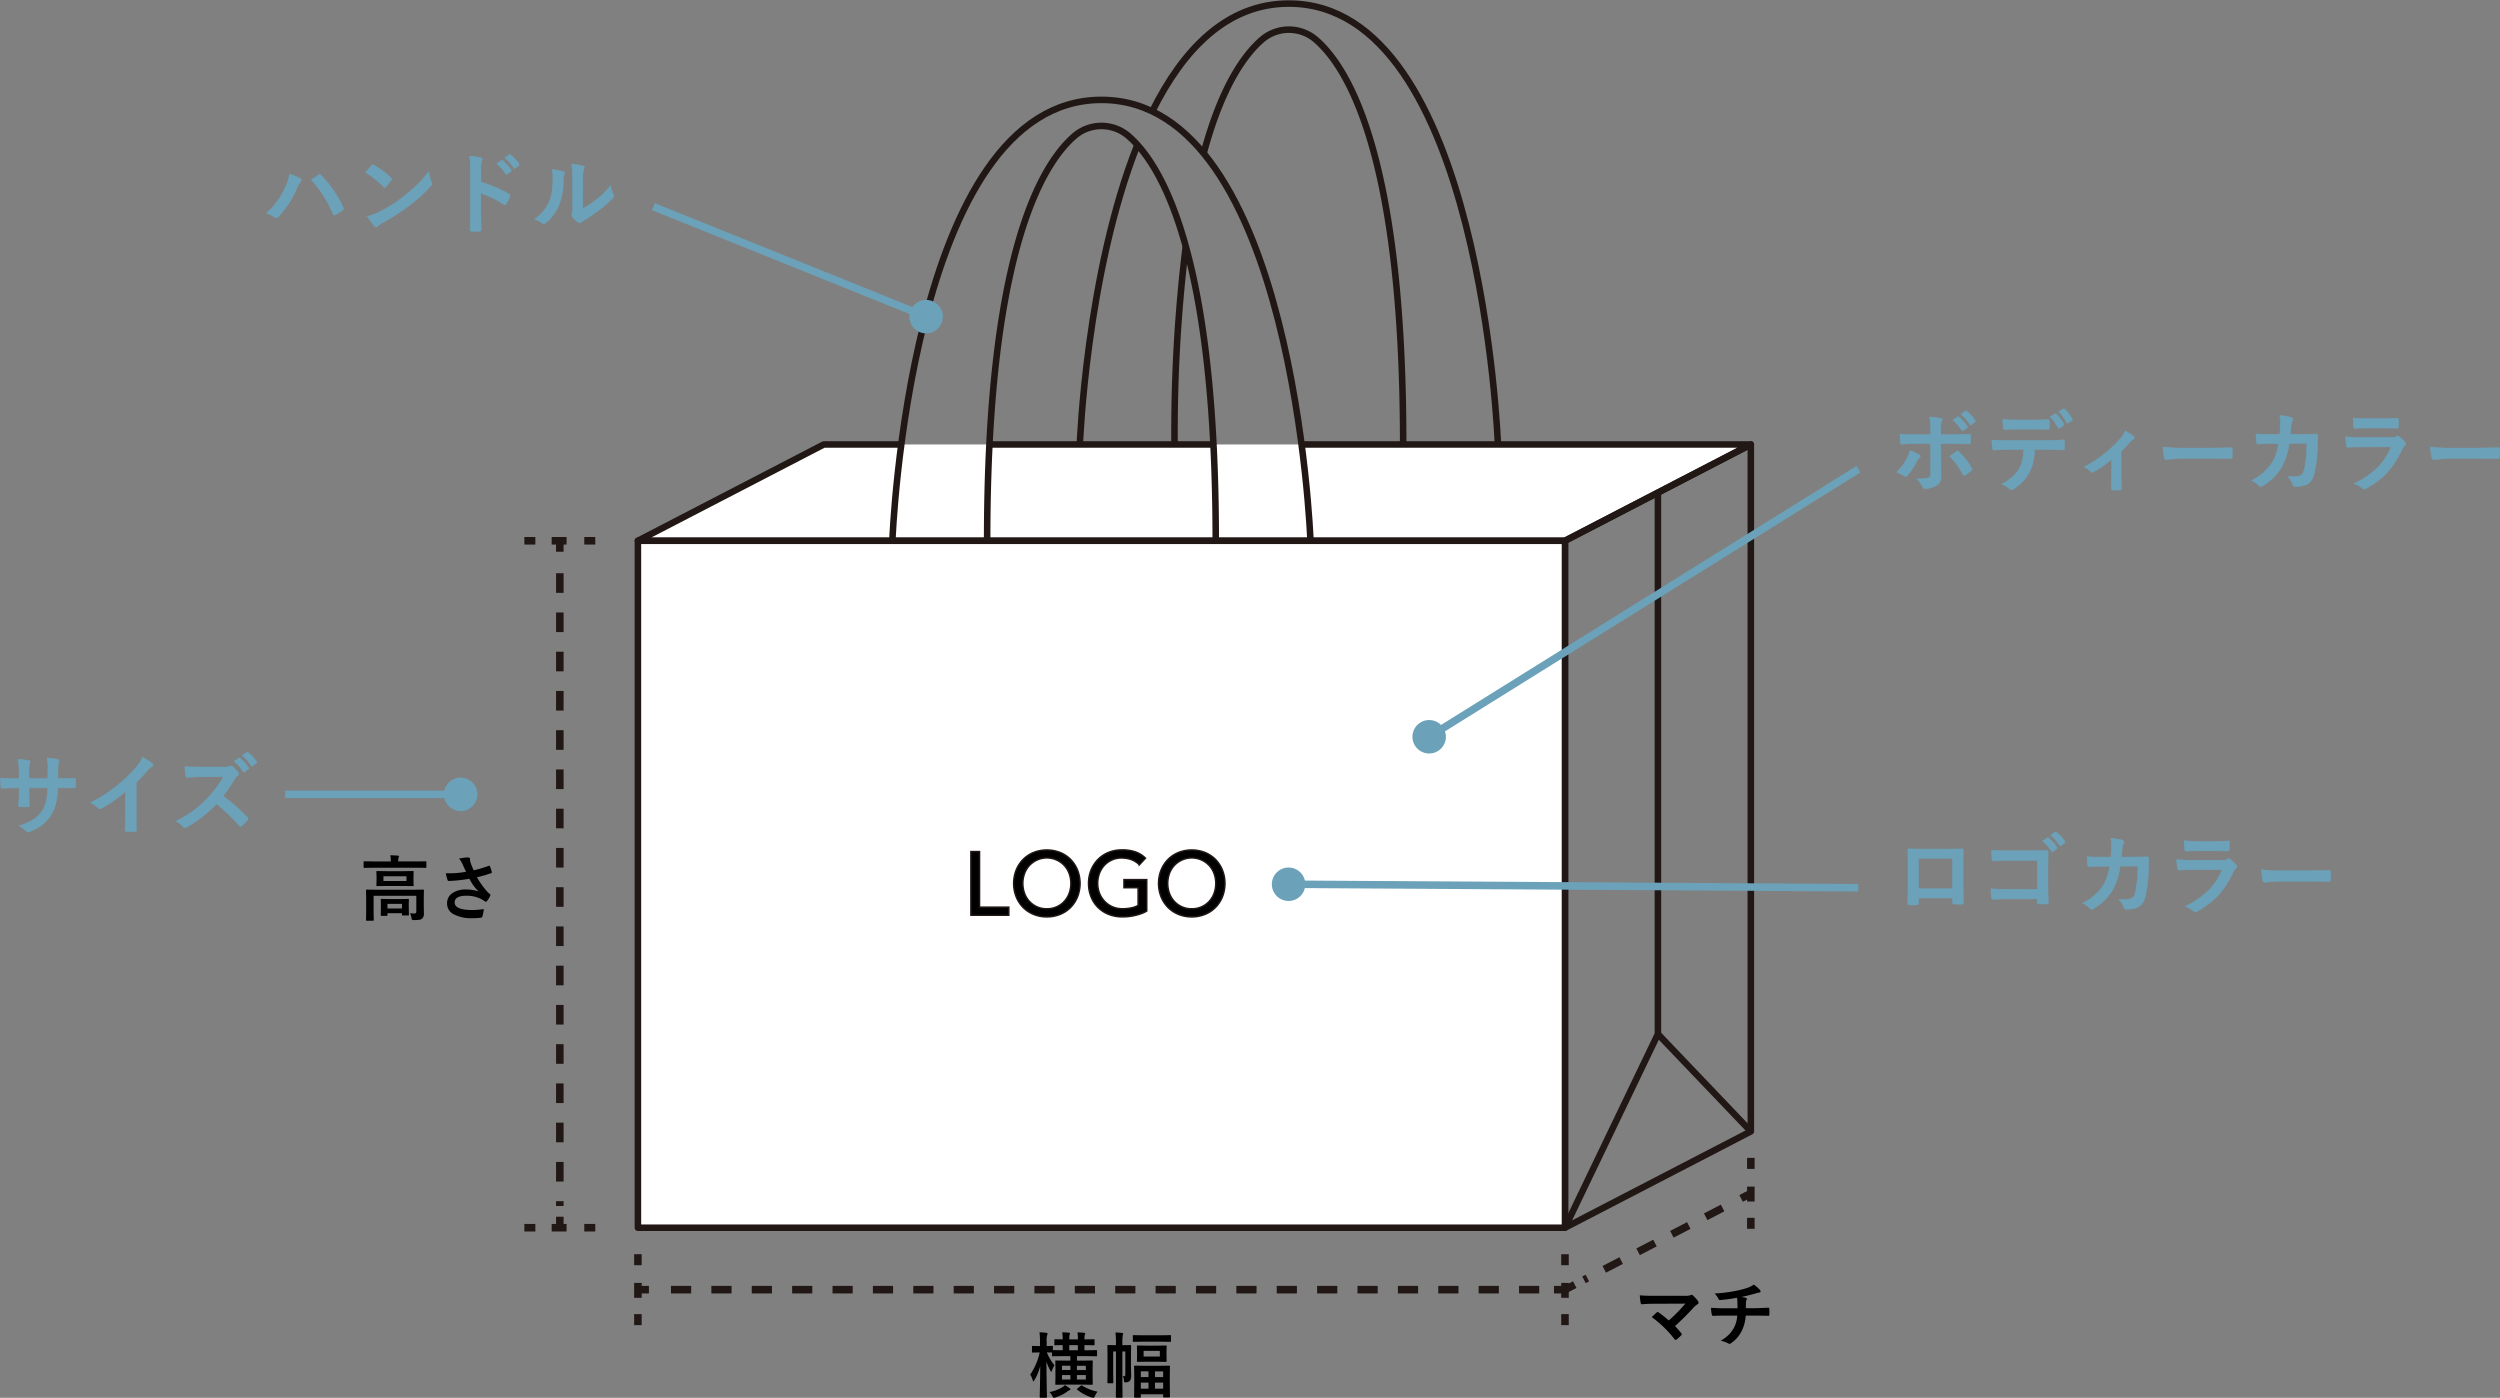 <svg id="グループ_786" data-name="グループ 786" xmlns="http://www.w3.org/2000/svg" xmlns:xlink="http://www.w3.org/1999/xlink" width="496.987" height="277.878" viewBox="0 0 496.987 277.878">
  <rect x="0" y="0" width="496.987" height="277.878" fill="#808080" stroke="none"/>
  <defs>
    <clipPath id="clip-path">
      <rect id="長方形_493" data-name="長方形 493" width="496.987" height="277.878" fill="none"/>
    </clipPath>
  </defs>
  <path id="パス_3563" data-name="パス 3563" d="M247.945,80.829h89.308L300.306,99.976h-184.3l36.948-19.146h15.414" transform="translate(10.805 7.528)" fill="#fff"/>
  <path id="パス_3564" data-name="パス 3564" d="M247.945,80.829h89.308L300.306,99.976h-184.3l36.948-19.146h15.414" transform="translate(10.805 7.528)" fill="none" stroke="#211815" stroke-linejoin="round" stroke-width="1.3"/>
  <path id="パス_3565" data-name="パス 3565" d="M180.01,80.83h0Z" transform="translate(16.766 7.528)" fill="#fff"/>
  <line id="線_276" data-name="線 276" x2="44.455" transform="translate(196.776 88.358)" fill="none" stroke="#211815" stroke-linejoin="round" stroke-width="1.3"/>
  <path id="パス_3566" data-name="パス 3566" d="M321.55,217.39,284.6,236.536V99.975L321.55,80.83Z" transform="translate(26.507 7.528)" fill="none" stroke="#211815" stroke-linejoin="round" stroke-width="1.3"/>
  <path id="パス_3567" data-name="パス 3567" d="M303.077,89.587v107.64L284.6,235.721" transform="translate(26.507 8.344)" fill="none" stroke="#211815" stroke-linejoin="round" stroke-width="1.3"/>
  <line id="線_277" data-name="線 277" x2="18.474" y2="19.347" transform="translate(329.584 205.571)" fill="none" stroke="#211815" stroke-linejoin="round" stroke-width="1.3"/>
  <line id="線_278" data-name="線 278" x2="2.186" transform="translate(104.241 107.504)" fill="none" stroke="#211815" stroke-miterlimit="10" stroke-width="1.5"/>
  <line id="線_279" data-name="線 279" x2="4.863" transform="translate(109.669 107.504)" fill="none" stroke="#211815" stroke-miterlimit="10" stroke-width="1.5" stroke-dasharray="2.966 2.966"/>
  <line id="線_280" data-name="線 280" x2="2.186" transform="translate(116.153 107.504)" fill="none" stroke="#211815" stroke-miterlimit="10" stroke-width="1.5"/>
  <line id="線_281" data-name="線 281" x2="2.186" transform="translate(104.241 244.064)" fill="none" stroke="#211815" stroke-miterlimit="10" stroke-width="1.5"/>
  <line id="線_282" data-name="線 282" x2="4.863" transform="translate(109.669 244.064)" fill="none" stroke="#211815" stroke-miterlimit="10" stroke-width="1.5" stroke-dasharray="2.966 2.966"/>
  <line id="線_283" data-name="線 283" x2="2.186" transform="translate(116.153 244.064)" fill="none" stroke="#211815" stroke-miterlimit="10" stroke-width="1.5"/>
  <line id="線_284" data-name="線 284" y1="2.186" transform="translate(126.814 261.242)" fill="none" stroke="#211815" stroke-miterlimit="10" stroke-width="1.5"/>
  <line id="線_285" data-name="線 285" y1="4.863" transform="translate(126.814 253.137)" fill="none" stroke="#211815" stroke-miterlimit="10" stroke-width="1.5" stroke-dasharray="2.966 2.966"/>
  <line id="線_286" data-name="線 286" y1="2.186" transform="translate(126.814 249.33)" fill="none" stroke="#211815" stroke-miterlimit="10" stroke-width="1.5"/>
  <line id="線_287" data-name="線 287" y1="2.186" transform="translate(311.11 261.242)" fill="none" stroke="#211815" stroke-miterlimit="10" stroke-width="1.5"/>
  <line id="線_288" data-name="線 288" y1="4.863" transform="translate(311.11 253.137)" fill="none" stroke="#211815" stroke-miterlimit="10" stroke-width="1.5" stroke-dasharray="2.966 2.966"/>
  <line id="線_289" data-name="線 289" y1="2.186" transform="translate(311.11 249.33)" fill="none" stroke="#211815" stroke-miterlimit="10" stroke-width="1.5"/>
  <line id="線_290" data-name="線 290" y1="2.186" transform="translate(348.058 242.096)" fill="none" stroke="#211815" stroke-miterlimit="10" stroke-width="1.5"/>
  <line id="線_291" data-name="線 291" y1="4.863" transform="translate(348.058 233.991)" fill="none" stroke="#211815" stroke-miterlimit="10" stroke-width="1.5" stroke-dasharray="2.966 2.966"/>
  <line id="線_292" data-name="線 292" y1="2.186" transform="translate(348.058 230.184)" fill="none" stroke="#211815" stroke-miterlimit="10" stroke-width="1.5"/>
  <line id="線_293" data-name="線 293" y2="2.186" transform="translate(111.29 107.504)" fill="none" stroke="#211815" stroke-miterlimit="10" stroke-width="1.5"/>
  <line id="線_294" data-name="線 294" y2="125.792" transform="translate(111.29 113.954)" fill="none" stroke="#211815" stroke-miterlimit="10" stroke-width="1.5" stroke-dasharray="3.901 3.901"/>
  <line id="線_295" data-name="線 295" y2="2.186" transform="translate(111.29 241.878)" fill="none" stroke="#211815" stroke-miterlimit="10" stroke-width="1.5"/>
  <line id="線_296" data-name="線 296" x2="2.186" transform="translate(126.814 256.379)" fill="none" stroke="#211815" stroke-miterlimit="10" stroke-width="1.5"/>
  <line id="線_297" data-name="線 297" x2="173.341" transform="translate(133.388 256.379)" fill="none" stroke="#211815" stroke-miterlimit="10" stroke-width="1.5" stroke-dasharray="4.014 4.014"/>
  <line id="線_298" data-name="線 298" x2="2.186" transform="translate(308.924 256.379)" fill="none" stroke="#211815" stroke-miterlimit="10" stroke-width="1.5"/>
  <line id="線_299" data-name="線 299" x1="1.941" y2="1.006" transform="translate(346.116 237.233)" fill="none" stroke="#211815" stroke-miterlimit="10" stroke-width="1.5"/>
  <line id="線_300" data-name="線 300" x1="27.555" y2="14.279" transform="translate(314.888 240.143)" fill="none" stroke="#211815" stroke-miterlimit="10" stroke-width="1.5" stroke-dasharray="3.785 3.785"/>
  <line id="線_301" data-name="線 301" x1="1.941" y2="1.006" transform="translate(311.11 255.374)" fill="none" stroke="#211815" stroke-miterlimit="10" stroke-width="1.5"/>
  <g id="グループ_785" data-name="グループ 785">
    <g id="グループ_784" data-name="グループ 784" clip-path="url(#clip-path)">
      <path id="パス_3568" data-name="パス 3568" d="M87.384,144.743a3.324,3.324,0,1,1-3.324-3.324,3.324,3.324,0,0,1,3.324,3.324" transform="translate(7.52 13.171)" fill="#6ba2b9"/>
      <line id="線_302" data-name="線 302" x1="34.889" transform="translate(56.692 157.915)" fill="none" stroke="#6ba2b9" stroke-miterlimit="10" stroke-width="1.5"/>
      <path id="パス_3569" data-name="パス 3569" d="M11.522,141.917h.614q1.435,0,2.64-.051h.043c.119,0,.188.094.2.282q.026.333.026.683t-.026.692c-.016.188-.094.282-.231.282h-.068l-2.52-.017h-.717a15.493,15.493,0,0,1-.436,3.271,8.467,8.467,0,0,1-.914,2.118,8.231,8.231,0,0,1-4.124,3.253,1.665,1.665,0,0,1-.5.154.506.506,0,0,1-.325-.2,4.67,4.67,0,0,0-1.452-1.042,11.445,11.445,0,0,0,3.1-1.4,5.873,5.873,0,0,0,1.622-1.7,6.457,6.457,0,0,0,.777-1.989,14.4,14.4,0,0,0,.248-2.468H5.766v.632q0,1.973.051,2.895c.011.149-.089.231-.3.248s-.47.025-.743.025-.527-.008-.76-.025c-.212-.017-.316-.085-.316-.2v-.044q.092-1.486.094-2.861v-.666h-.53q-1.52,0-2.886.085c-.12,0-.188-.111-.206-.333q-.051-.274-.119-1.69,1.22.084,3.211.085h.53v-1.272a14.832,14.832,0,0,0-.214-2.571,17.61,17.61,0,0,1,2.136.273c.176.034.265.116.265.248a1.365,1.365,0,0,1-.1.366,6.266,6.266,0,0,0-.128,1.683v1.272H9.506l.017-1.717c.005-.08.009-.2.009-.359a10.44,10.44,0,0,0-.163-2.032,15.835,15.835,0,0,1,2.05.3c.211.046.316.137.316.273a.862.862,0,0,1-.077.316,5.491,5.491,0,0,0-.137,1.538Z" transform="translate(0.005 12.837)" fill="#6ba2b9"/>
      <path id="パス_3570" data-name="パス 3570" d="M11.522,141.917h.614q1.435,0,2.64-.051h.043c.119,0,.188.094.2.282q.026.333.026.683t-.026.692c-.016.188-.094.282-.231.282h-.068l-2.52-.017h-.717a15.493,15.493,0,0,1-.436,3.271,8.467,8.467,0,0,1-.914,2.118,8.231,8.231,0,0,1-4.124,3.253,1.665,1.665,0,0,1-.5.154.506.506,0,0,1-.325-.2,4.67,4.67,0,0,0-1.452-1.042,11.445,11.445,0,0,0,3.1-1.4,5.873,5.873,0,0,0,1.622-1.7,6.457,6.457,0,0,0,.777-1.989,14.4,14.4,0,0,0,.248-2.468H5.766v.632q0,1.973.051,2.895c.011.149-.089.231-.3.248s-.47.025-.743.025-.527-.008-.76-.025c-.212-.017-.316-.085-.316-.2v-.044q.092-1.486.094-2.861v-.666h-.53q-1.52,0-2.886.085c-.12,0-.188-.111-.206-.333q-.051-.274-.119-1.69,1.22.084,3.211.085h.53v-1.272a14.832,14.832,0,0,0-.214-2.571,17.61,17.61,0,0,1,2.136.273c.176.034.265.116.265.248a1.365,1.365,0,0,1-.1.366,6.266,6.266,0,0,0-.128,1.683v1.272H9.506l.017-1.717c.005-.08.009-.2.009-.359a10.44,10.44,0,0,0-.163-2.032,15.835,15.835,0,0,1,2.05.3c.211.046.316.137.316.273a.862.862,0,0,1-.077.316,5.491,5.491,0,0,0-.137,1.538Z" transform="translate(0.005 12.837)" fill="none" stroke="#6ba2b9" stroke-miterlimit="10" stroke-width="0.1"/>
      <path id="パス_3571" data-name="パス 3571" d="M25.538,142.747v5.79q0,1.536.05,3.638v.051c0,.165-.089.247-.265.247-.285.017-.575.026-.871.026s-.587-.009-.871-.026c-.165,0-.248-.073-.248-.222v-.059q.008-.41.043-1.939.026-1,.026-1.648v-4.073a27.57,27.57,0,0,1-4.809,3.356.521.521,0,0,1-.263.069.533.533,0,0,1-.368-.172,6.476,6.476,0,0,0-1.5-1.033,30.566,30.566,0,0,0,5.508-3.587,27.756,27.756,0,0,0,3.724-3.655,6.161,6.161,0,0,0,1.11-1.8,14.721,14.721,0,0,1,1.939,1.23.3.3,0,0,1,.137.256.447.447,0,0,1-.248.385,6.648,6.648,0,0,0-1.041.964q-.908,1.086-2.05,2.2" transform="translate(1.533 12.826)" fill="#6ba2b9"/>
      <path id="パス_3572" data-name="パス 3572" d="M25.538,142.747v5.79q0,1.536.05,3.638v.051c0,.165-.089.247-.265.247-.285.017-.575.026-.871.026s-.587-.009-.871-.026c-.165,0-.248-.073-.248-.222v-.059q.008-.41.043-1.939.026-1,.026-1.648v-4.073a27.57,27.57,0,0,1-4.809,3.356.521.521,0,0,1-.263.069.533.533,0,0,1-.368-.172,6.476,6.476,0,0,0-1.5-1.033,30.566,30.566,0,0,0,5.508-3.587,27.756,27.756,0,0,0,3.724-3.655,6.161,6.161,0,0,0,1.11-1.8,14.721,14.721,0,0,1,1.939,1.23.3.3,0,0,1,.137.256.447.447,0,0,1-.248.385,6.648,6.648,0,0,0-1.041.964Q26.679,141.629,25.538,142.747Z" transform="translate(1.533 12.826)" fill="none" stroke="#6ba2b9" stroke-miterlimit="10" stroke-width="0.1"/>
      <path id="パス_3573" data-name="パス 3573" d="M41.366,145.5a43.6,43.6,0,0,1,4.843,4.236.381.381,0,0,1,.137.248.432.432,0,0,1-.12.256,9.344,9.344,0,0,1-1.17,1.2.323.323,0,0,1-.213.1.4.4,0,0,1-.248-.137,32.433,32.433,0,0,0-4.543-4.339,25.46,25.46,0,0,1-5.876,4.612,1.517,1.517,0,0,1-.4.137.38.38,0,0,1-.3-.154A4.88,4.88,0,0,0,32,150.52a23.8,23.8,0,0,0,3.622-2.2,22.551,22.551,0,0,0,2.536-2.255,22.9,22.9,0,0,0,3.288-4.39l-4.509.017q-1.331,0-2.767.1c-.115.011-.191-.089-.231-.3a8.371,8.371,0,0,1-.154-1.819q.94.069,2.955.069h4.809a2.87,2.87,0,0,0,1.2-.163.327.327,0,0,1,.2-.068.729.729,0,0,1,.3.137,6.6,6.6,0,0,1,1.136,1.23.518.518,0,0,1,.085.231.482.482,0,0,1-.231.35,3.207,3.207,0,0,0-.641.768,29.214,29.214,0,0,1-2.238,3.271m2.22-6.891.923-.641a.177.177,0,0,1,.1-.043.275.275,0,0,1,.162.077,7.381,7.381,0,0,1,1.657,1.87.222.222,0,0,1,.051.128.209.209,0,0,1-.1.154l-.735.538a.24.24,0,0,1-.137.06c-.051,0-.1-.038-.154-.111a9.1,9.1,0,0,0-1.768-2.032m1.606-1.153.88-.632a.193.193,0,0,1,.11-.043.244.244,0,0,1,.145.077,6.8,6.8,0,0,1,1.666,1.8.293.293,0,0,1,.05.144.216.216,0,0,1-.1.172l-.7.547a.237.237,0,0,1-.137.059.192.192,0,0,1-.162-.11,8.473,8.473,0,0,0-1.751-2.016" transform="translate(2.981 12.739)" fill="#6ba2b9"/>
      <path id="パス_3574" data-name="パス 3574" d="M41.366,145.5a43.6,43.6,0,0,1,4.843,4.236.381.381,0,0,1,.137.248.432.432,0,0,1-.12.256,9.344,9.344,0,0,1-1.17,1.2.323.323,0,0,1-.213.1.4.4,0,0,1-.248-.137,32.433,32.433,0,0,0-4.543-4.339,25.46,25.46,0,0,1-5.876,4.612,1.517,1.517,0,0,1-.4.137.38.38,0,0,1-.3-.154A4.88,4.88,0,0,0,32,150.52a23.8,23.8,0,0,0,3.622-2.2,22.551,22.551,0,0,0,2.536-2.255,22.9,22.9,0,0,0,3.288-4.39l-4.509.017q-1.331,0-2.767.1c-.115.011-.191-.089-.231-.3a8.371,8.371,0,0,1-.154-1.819q.94.069,2.955.069h4.809a2.87,2.87,0,0,0,1.2-.163.327.327,0,0,1,.2-.068.729.729,0,0,1,.3.137,6.6,6.6,0,0,1,1.136,1.23.518.518,0,0,1,.085.231.482.482,0,0,1-.231.35,3.207,3.207,0,0,0-.641.768A29.214,29.214,0,0,1,41.366,145.5Zm2.22-6.891.923-.641a.177.177,0,0,1,.1-.043.275.275,0,0,1,.162.077,7.381,7.381,0,0,1,1.657,1.87.222.222,0,0,1,.051.128.209.209,0,0,1-.1.154l-.735.538a.24.24,0,0,1-.137.06c-.051,0-.1-.038-.154-.111A9.1,9.1,0,0,0,43.586,138.607Zm1.606-1.153.88-.632a.193.193,0,0,1,.11-.043.244.244,0,0,1,.145.077,6.8,6.8,0,0,1,1.666,1.8.293.293,0,0,1,.05.144.216.216,0,0,1-.1.172l-.7.547a.237.237,0,0,1-.137.059.192.192,0,0,1-.162-.11A8.473,8.473,0,0,0,45.192,137.453Z" transform="translate(2.981 12.739)" fill="none" stroke="#6ba2b9" stroke-miterlimit="10" stroke-width="0.1"/>
      <path id="パス_3575" data-name="パス 3575" d="M347.524,82.626a7.474,7.474,0,0,1,1.82.8c.176.119.265.231.265.332s-.066.185-.2.282a1.814,1.814,0,0,0-.435.589,11.745,11.745,0,0,1-1.939,2.921.505.505,0,0,1-.35.213.53.53,0,0,1-.265-.1,5.194,5.194,0,0,0-1.487-.735,12.209,12.209,0,0,0,2.118-2.886,4.185,4.185,0,0,0,.469-1.418m4.143-3.185v-.82a14.128,14.128,0,0,0-.2-2.69q1.494.128,2.169.257c.211.039.316.128.316.265a.661.661,0,0,1-.1.316,4.891,4.891,0,0,0-.18,1.751v.922h2.152q1,0,3.57-.11h.034q.2,0,.2.282c.005.21.009.4.009.563q0,.436-.026.8c-.022.233-.1.344-.247.332q-2.725-.085-3.6-.085H353.7l.017,3.536.034,3.039a1.864,1.864,0,0,1-1.033,1.8,4.773,4.773,0,0,1-2.238.58c-.183,0-.321-.122-.419-.367a4.3,4.3,0,0,0-1.178-1.58,9.057,9.057,0,0,0,2.382-.206.751.751,0,0,0,.4-.768V81.226h-2.75q-1.589,0-3.024.119c-.153,0-.231-.116-.231-.35q-.069-1.254-.068-1.674,1.554.12,3.288.119Zm3.817,4.3q.248-.18.735-.521c.268-.188.466-.33.6-.426a.338.338,0,0,1,.222-.086.354.354,0,0,1,.265.154,13.508,13.508,0,0,1,2.5,3.211.459.459,0,0,1,.085.257.342.342,0,0,1-.171.281,8.945,8.945,0,0,1-1.178.88.745.745,0,0,1-.206.1q-.093,0-.2-.171a15.821,15.821,0,0,0-2.655-3.681m.614-7.191.923-.641a.156.156,0,0,1,.1-.043.272.272,0,0,1,.162.077,7.6,7.6,0,0,1,1.657,1.87.222.222,0,0,1,.051.128.209.209,0,0,1-.1.154l-.735.538a.24.24,0,0,1-.137.06c-.051,0-.106-.038-.162-.112a8.939,8.939,0,0,0-1.76-2.032M357.7,75.4l.871-.632a.236.236,0,0,1,.119-.043.276.276,0,0,1,.145.077,6.766,6.766,0,0,1,1.666,1.8.293.293,0,0,1,.05.144.216.216,0,0,1-.1.172l-.7.547a.265.265,0,0,1-.145.05.19.19,0,0,1-.153-.11A8.3,8.3,0,0,0,357.7,75.4" transform="translate(32.127 6.96)" fill="#6ba2b9"/>
      <path id="パス_3576" data-name="パス 3576" d="M347.524,82.626a7.474,7.474,0,0,1,1.82.8c.176.119.265.231.265.332s-.066.185-.2.282a1.814,1.814,0,0,0-.435.589,11.745,11.745,0,0,1-1.939,2.921.505.505,0,0,1-.35.213.53.53,0,0,1-.265-.1,5.194,5.194,0,0,0-1.487-.735,12.209,12.209,0,0,0,2.118-2.886A4.185,4.185,0,0,0,347.524,82.626Zm4.143-3.185v-.82a14.128,14.128,0,0,0-.2-2.69q1.494.128,2.169.257c.211.039.316.128.316.265a.661.661,0,0,1-.1.316,4.891,4.891,0,0,0-.18,1.751v.922h2.152q1,0,3.57-.11h.034q.2,0,.2.282c.005.21.009.4.009.563q0,.436-.026.8c-.022.233-.1.344-.247.332q-2.725-.085-3.6-.085H353.7l.017,3.536.034,3.039a1.864,1.864,0,0,1-1.033,1.8,4.773,4.773,0,0,1-2.238.58c-.183,0-.321-.122-.419-.367a4.3,4.3,0,0,0-1.178-1.58,9.057,9.057,0,0,0,2.382-.206.751.751,0,0,0,.4-.768V81.226h-2.75q-1.589,0-3.024.119c-.153,0-.231-.116-.231-.35q-.069-1.254-.068-1.674,1.554.12,3.288.119Zm3.817,4.3q.248-.18.735-.521c.268-.188.466-.33.6-.426a.338.338,0,0,1,.222-.086.354.354,0,0,1,.265.154,13.508,13.508,0,0,1,2.5,3.211.459.459,0,0,1,.085.257.342.342,0,0,1-.171.281,8.945,8.945,0,0,1-1.178.88.745.745,0,0,1-.206.1q-.093,0-.2-.171A15.821,15.821,0,0,0,355.485,83.745Zm.614-7.191.923-.641a.156.156,0,0,1,.1-.043.272.272,0,0,1,.162.077,7.6,7.6,0,0,1,1.657,1.87.222.222,0,0,1,.051.128.209.209,0,0,1-.1.154l-.735.538a.24.24,0,0,1-.137.06c-.051,0-.106-.038-.162-.112A8.939,8.939,0,0,0,356.1,76.555ZM357.7,75.4l.871-.632a.236.236,0,0,1,.119-.043.276.276,0,0,1,.145.077,6.766,6.766,0,0,1,1.666,1.8.293.293,0,0,1,.05.144.216.216,0,0,1-.1.172l-.7.547a.265.265,0,0,1-.145.05.19.19,0,0,1-.153-.11A8.3,8.3,0,0,0,357.7,75.4Z" transform="translate(32.127 6.96)" fill="none" stroke="#6ba2b9" stroke-miterlimit="10" stroke-width="0.1"/>
      <path id="パス_3577" data-name="パス 3577" d="M370.746,82.45a14.577,14.577,0,0,1-.333,2.6,7.987,7.987,0,0,1-.7,1.853,8.157,8.157,0,0,1-1.487,2.032,8.074,8.074,0,0,1-1.588,1.274,1.1,1.1,0,0,1-.521.213.514.514,0,0,1-.367-.171,4.152,4.152,0,0,0-1.562-.931,11.183,11.183,0,0,0,2.22-1.5,6.339,6.339,0,0,0,1.264-1.615,6.168,6.168,0,0,0,.683-1.8,12.6,12.6,0,0,0,.206-1.957h-3.322q-.838,0-2.622.1c-.131.017-.208-.094-.231-.333a9.588,9.588,0,0,1-.137-1.674q.982.085,2.972.085h7.857q1.869,0,3.407-.1c.125,0,.188.116.188.35.01.119.016.341.016.666s-.007.555-.016.674c0,.2-.085.3-.257.3q-1.818-.069-3.322-.069Zm-6.363-5.97q1.528.085,2.9.086h3.219q1.8,0,2.946-.069c.142,0,.214.112.214.333.016.21.025.422.025.632s-.009.424-.025.641c0,.222-.078.333-.231.333q-1.394-.052-2.93-.051h-3.219q-.53,0-2.486.068-.274,0-.3-.3-.026-.239-.06-.82c-.028-.4-.049-.683-.06-.855m9.429-.572.99-.564a.216.216,0,0,1,.094-.025.213.213,0,0,1,.153.085,7.6,7.6,0,0,1,1.487,2.024.233.233,0,0,1,.034.11.214.214,0,0,1-.119.172l-.786.469a.273.273,0,0,1-.12.034.192.192,0,0,1-.162-.119,8.653,8.653,0,0,0-1.571-2.186m1.707-1,.948-.547a.213.213,0,0,1,.1-.034c.034,0,.082.031.145.094a7.122,7.122,0,0,1,1.486,1.956.287.287,0,0,1,.034.128.239.239,0,0,1-.119.188l-.735.47a.291.291,0,0,1-.137.043c-.068,0-.122-.043-.162-.129a8.612,8.612,0,0,0-1.563-2.169" transform="translate(33.739 6.923)" fill="#6ba2b9"/>
      <path id="パス_3578" data-name="パス 3578" d="M370.746,82.45a14.577,14.577,0,0,1-.333,2.6,7.987,7.987,0,0,1-.7,1.853,8.157,8.157,0,0,1-1.487,2.032,8.074,8.074,0,0,1-1.588,1.274,1.1,1.1,0,0,1-.521.213.514.514,0,0,1-.367-.171,4.152,4.152,0,0,0-1.562-.931,11.183,11.183,0,0,0,2.22-1.5,6.339,6.339,0,0,0,1.264-1.615,6.168,6.168,0,0,0,.683-1.8,12.6,12.6,0,0,0,.206-1.957h-3.322q-.838,0-2.622.1c-.131.017-.208-.094-.231-.333a9.588,9.588,0,0,1-.137-1.674q.982.085,2.972.085h7.857q1.869,0,3.407-.1c.125,0,.188.116.188.35.01.119.016.341.016.666s-.007.555-.016.674c0,.2-.085.3-.257.3q-1.818-.069-3.322-.069Zm-6.363-5.97q1.528.085,2.9.086h3.219q1.8,0,2.946-.069c.142,0,.214.112.214.333.016.21.025.422.025.632s-.009.424-.025.641c0,.222-.078.333-.231.333q-1.394-.052-2.93-.051h-3.219q-.53,0-2.486.068-.274,0-.3-.3-.026-.239-.06-.82C364.415,76.936,364.394,76.652,364.383,76.48Zm9.429-.572.99-.564a.216.216,0,0,1,.094-.025.213.213,0,0,1,.153.085,7.6,7.6,0,0,1,1.487,2.024.233.233,0,0,1,.034.11.214.214,0,0,1-.119.172l-.786.469a.273.273,0,0,1-.12.034.192.192,0,0,1-.162-.119A8.653,8.653,0,0,0,373.812,75.909Zm1.707-1,.948-.547a.213.213,0,0,1,.1-.034c.034,0,.082.031.145.094a7.122,7.122,0,0,1,1.486,1.956.287.287,0,0,1,.034.128.239.239,0,0,1-.119.188l-.735.47a.291.291,0,0,1-.137.043c-.068,0-.122-.043-.162-.129A8.612,8.612,0,0,0,375.52,74.909Z" transform="translate(33.739 6.923)" fill="none" stroke="#6ba2b9" stroke-miterlimit="10" stroke-width="0.1"/>
      <path id="パス_3579" data-name="パス 3579" d="M386.359,82.46v4.483q0,.172.051,2.852v.044c0,.165-.1.256-.3.273-.232.016-.469.025-.708.025s-.472-.009-.7-.025c-.187-.017-.281-.108-.281-.273v-.044q0-.033.034-1.519c.012-.507.016-.935.016-1.281V84.006a20.367,20.367,0,0,1-3.62,2.519.378.378,0,0,1-.231.069.461.461,0,0,1-.35-.171,2.763,2.763,0,0,0-1.256-.88,25.148,25.148,0,0,0,7.26-5.688,4.979,4.979,0,0,0,.923-1.5,12.719,12.719,0,0,1,1.6,1.051.438.438,0,0,1,.2.316c0,.131-.087.243-.265.333a3.305,3.305,0,0,0-.786.717q-.82.948-1.588,1.691" transform="translate(35.3 7.298)" fill="#6ba2b9"/>
      <path id="パス_3580" data-name="パス 3580" d="M386.359,82.46v4.483q0,.172.051,2.852v.044c0,.165-.1.256-.3.273-.232.016-.469.025-.708.025s-.472-.009-.7-.025c-.187-.017-.281-.108-.281-.273v-.044q0-.033.034-1.519c.012-.507.016-.935.016-1.281V84.006a20.367,20.367,0,0,1-3.62,2.519.378.378,0,0,1-.231.069.461.461,0,0,1-.35-.171,2.763,2.763,0,0,0-1.256-.88,25.148,25.148,0,0,0,7.26-5.688,4.979,4.979,0,0,0,.923-1.5,12.719,12.719,0,0,1,1.6,1.051.438.438,0,0,1,.2.316c0,.131-.087.243-.265.333a3.305,3.305,0,0,0-.786.717Q387.127,81.717,386.359,82.46Z" transform="translate(35.3 7.298)" fill="none" stroke="#6ba2b9" stroke-miterlimit="10" stroke-width="0.1"/>
      <path id="パス_3581" data-name="パス 3581" d="M393.352,81.282a25.847,25.847,0,0,0,3.775.213h5.636c.551,0,1.265-.009,2.136-.025,1.11-.017,1.737-.028,1.887-.034h.085c.154,0,.231.082.231.247.018.268.026.543.026.829s-.009.552-.026.82c0,.176-.083.265-.247.265h-.069q-2.623-.033-3.9-.034h-6.294l-2.571.213a.384.384,0,0,1-.4-.367,16.24,16.24,0,0,1-.265-2.126" transform="translate(36.636 7.57)" fill="#6ba2b9"/>
      <path id="パス_3582" data-name="パス 3582" d="M393.352,81.282a25.847,25.847,0,0,0,3.775.213h5.636c.551,0,1.265-.009,2.136-.025,1.11-.017,1.737-.028,1.887-.034h.085c.154,0,.231.082.231.247.018.268.026.543.026.829s-.009.552-.026.82c0,.176-.083.265-.247.265h-.069q-2.623-.033-3.9-.034h-6.294l-2.571.213a.384.384,0,0,1-.4-.367A16.24,16.24,0,0,1,393.352,81.282Z" transform="translate(36.636 7.57)" fill="none" stroke="#6ba2b9" stroke-miterlimit="10" stroke-width="0.1"/>
      <path id="パス_3583" data-name="パス 3583" d="M415.072,79.311q.11-1.254.128-2.356a7.175,7.175,0,0,0-.128-1.385,13.4,13.4,0,0,1,2.272.367.368.368,0,0,1,.3.367.787.787,0,0,1-.086.335,1.978,1.978,0,0,0-.23.82c-.005.114-.03.4-.069.862-.023.335-.051.66-.085.973h2.656l2.433-.035c.245,0,.367.08.367.24,0,0-.022.626-.068,1.861a26.1,26.1,0,0,1-.649,5.747,3.765,3.765,0,0,1-.811,1.658,2.519,2.519,0,0,1-1.256.707,7.033,7.033,0,0,1-1.759.188.415.415,0,0,1-.419-.349,3.959,3.959,0,0,0-1.017-1.588c.3.012.561.015.777.015a5.6,5.6,0,0,0,1.6-.171,1.081,1.081,0,0,0,.58-.419,2.568,2.568,0,0,0,.333-.811,26.191,26.191,0,0,0,.521-5.242h-3.536a13.212,13.212,0,0,1-1.554,4.842,10.921,10.921,0,0,1-3.706,3.6.8.8,0,0,1-.4.137.448.448,0,0,1-.333-.172,4.226,4.226,0,0,0-1.469-1.016,10.241,10.241,0,0,0,4.108-3.569,10.4,10.4,0,0,0,1.264-3.775h-1.58q-1.153,0-2.511.093H410.7c-.131,0-.2-.1-.222-.3a17.031,17.031,0,0,1-.145-1.7q1.1.067,2.9.068Z" transform="translate(38.136 7.038)" fill="#6ba2b9"/>
      <path id="パス_3584" data-name="パス 3584" d="M415.072,79.311q.11-1.254.128-2.356a7.175,7.175,0,0,0-.128-1.385,13.4,13.4,0,0,1,2.272.367.368.368,0,0,1,.3.367.787.787,0,0,1-.086.335,1.978,1.978,0,0,0-.23.82c-.005.114-.03.4-.069.862-.023.335-.051.66-.085.973h2.656l2.433-.035c.245,0,.367.08.367.24,0,0-.022.626-.068,1.861a26.1,26.1,0,0,1-.649,5.747,3.765,3.765,0,0,1-.811,1.658,2.519,2.519,0,0,1-1.256.707,7.033,7.033,0,0,1-1.759.188.415.415,0,0,1-.419-.349,3.959,3.959,0,0,0-1.017-1.588c.3.012.561.015.777.015a5.6,5.6,0,0,0,1.6-.171,1.081,1.081,0,0,0,.58-.419,2.568,2.568,0,0,0,.333-.811,26.191,26.191,0,0,0,.521-5.242h-3.536a13.212,13.212,0,0,1-1.554,4.842,10.921,10.921,0,0,1-3.706,3.6.8.8,0,0,1-.4.137.448.448,0,0,1-.333-.172,4.226,4.226,0,0,0-1.469-1.016,10.241,10.241,0,0,0,4.108-3.569,10.4,10.4,0,0,0,1.264-3.775h-1.58q-1.153,0-2.511.093H410.7c-.131,0-.2-.1-.222-.3a17.031,17.031,0,0,1-.145-1.7q1.1.067,2.9.068Z" transform="translate(38.136 7.038)" fill="none" stroke="#6ba2b9" stroke-miterlimit="10" stroke-width="0.1"/>
      <path id="パス_3585" data-name="パス 3585" d="M426.554,79.748q1.333.136,3.22.137h5.995a1.87,1.87,0,0,0,.931-.2.38.38,0,0,1,.222-.1.464.464,0,0,1,.265.119,9.8,9.8,0,0,1,1.178,1.084.533.533,0,0,1,.171.367.414.414,0,0,1-.2.333,2.44,2.44,0,0,0-.589.82,17.634,17.634,0,0,1-3.194,4.824,16.1,16.1,0,0,1-3.946,2.912.961.961,0,0,1-.35.12.6.6,0,0,1-.385-.206,5.312,5.312,0,0,0-1.622-.914,15.968,15.968,0,0,0,4.663-3.185,11.49,11.49,0,0,0,2.681-4.107l-5.97.017q-1.461,0-2.622.068c-.137,0-.222-.11-.256-.333a15.229,15.229,0,0,1-.2-1.759m1.521-3.732q1.248.12,2.869.119H434.1q1.058,0,2.742-.085c.142,0,.213.091.213.273.017.227.025.456.025.683s-.008.461-.025.683c0,.234-.082.351-.248.351h-.068l-2.468-.035h-3.459q-1.435,0-2.4.069c-.149,0-.231-.128-.248-.385a12.7,12.7,0,0,1-.085-1.674" transform="translate(39.728 7.08)" fill="#6ba2b9"/>
      <path id="パス_3586" data-name="パス 3586" d="M426.554,79.748q1.333.136,3.22.137h5.995a1.87,1.87,0,0,0,.931-.2.38.38,0,0,1,.222-.1.464.464,0,0,1,.265.119,9.8,9.8,0,0,1,1.178,1.084.533.533,0,0,1,.171.367.414.414,0,0,1-.2.333,2.44,2.44,0,0,0-.589.82,17.634,17.634,0,0,1-3.194,4.824,16.1,16.1,0,0,1-3.946,2.912.961.961,0,0,1-.35.12.6.6,0,0,1-.385-.206,5.312,5.312,0,0,0-1.622-.914,15.968,15.968,0,0,0,4.663-3.185,11.49,11.49,0,0,0,2.681-4.107l-5.97.017q-1.461,0-2.622.068c-.137,0-.222-.11-.256-.333A15.229,15.229,0,0,1,426.554,79.748Zm1.521-3.732q1.248.12,2.869.119H434.1q1.058,0,2.742-.085c.142,0,.213.091.213.273.017.227.025.456.025.683s-.008.461-.025.683c0,.234-.082.351-.248.351h-.068l-2.468-.035h-3.459q-1.435,0-2.4.069c-.149,0-.231-.128-.248-.385A12.7,12.7,0,0,1,428.075,76.016Z" transform="translate(39.728 7.08)" fill="none" stroke="#6ba2b9" stroke-miterlimit="10" stroke-width="0.1"/>
      <path id="パス_3587" data-name="パス 3587" d="M441.991,81.282a25.868,25.868,0,0,0,3.775.213H451.4q.83,0,2.136-.025,1.664-.026,1.887-.034h.085c.154,0,.231.082.231.247.017.268.026.543.026.829s-.009.552-.026.82c0,.176-.082.265-.247.265h-.069q-2.622-.033-3.9-.034h-6.294l-2.571.213a.385.385,0,0,1-.4-.367,16.648,16.648,0,0,1-.264-2.126" transform="translate(41.166 7.57)" fill="#6ba2b9"/>
      <path id="パス_3588" data-name="パス 3588" d="M441.991,81.282a25.868,25.868,0,0,0,3.775.213H451.4q.83,0,2.136-.025,1.664-.026,1.887-.034h.085c.154,0,.231.082.231.247.017.268.026.543.026.829s-.009.552-.026.82c0,.176-.082.265-.247.265h-.069q-2.622-.033-3.9-.034h-6.294l-2.571.213a.385.385,0,0,1-.4-.367A16.648,16.648,0,0,1,441.991,81.282Z" transform="translate(41.166 7.57)" fill="none" stroke="#6ba2b9" stroke-miterlimit="10" stroke-width="0.1"/>
      <path id="パス_3589" data-name="パス 3589" d="M355.854,164.146h-6.781v1.034c0,.148-.029.242-.086.281a.588.588,0,0,1-.3.06q-.341.018-.692.017t-.692-.017c-.244-.012-.367-.082-.367-.213v-.043q.052-2.724.051-3.476v-5.423q0-1.025-.034-1.759c0-.166.066-.248.2-.248q.922.051,3.125.051h4.159q2.468,0,3.288-.034c.153,0,.231.089.231.265v.085l-.017,2.827v4.176q0,.949.085,3.331c0,.2-.111.3-.333.3q-.41.008-.8.009-.41,0-.8-.018c-.108,0-.177-.017-.205-.051a.593.593,0,0,1-.025-.222Zm0-7.883h-6.8v6.03h6.8Z" transform="translate(32.313 14.377)" fill="#6ba2b9"/>
      <path id="パス_3590" data-name="パス 3590" d="M355.854,164.146h-6.781v1.034c0,.148-.029.242-.086.281a.588.588,0,0,1-.3.06q-.341.018-.692.017t-.692-.017c-.244-.012-.367-.082-.367-.213v-.043q.052-2.724.051-3.476v-5.423q0-1.025-.034-1.759c0-.166.066-.248.2-.248q.922.051,3.125.051h4.159q2.468,0,3.288-.034c.153,0,.231.089.231.265v.085l-.017,2.827v4.176q0,.949.085,3.331c0,.2-.111.3-.333.3q-.41.008-.8.009-.41,0-.8-.018c-.108,0-.177-.017-.205-.051a.593.593,0,0,1-.025-.222Zm0-7.883h-6.8v6.03h6.8Z" transform="translate(32.313 14.377)" fill="none" stroke="#6ba2b9" stroke-miterlimit="10" stroke-width="0.1"/>
      <path id="パス_3591" data-name="パス 3591" d="M371.285,162.691v-5.721H365.18a25.423,25.423,0,0,0-2.622.1c-.177,0-.265-.1-.265-.3a17.249,17.249,0,0,1-.085-1.861q1.22.118,2.921.119h5.192q.877,0,2.767-.069c.233,0,.35.082.35.247v.052l-.034,2.758V162.2c0,.825.022,1.88.069,3.159,0,.149-.107.231-.317.248-.238.019-.5.025-.768.025s-.529-.007-.768-.025a.528.528,0,0,1-.282-.068.347.347,0,0,1-.051-.23v-.7h-6.011q-.685,0-1.632.033-1.043.034-1.239.034c-.149,0-.23-.089-.247-.263a16.132,16.132,0,0,1-.085-1.811q1.364.085,3.219.085Zm1.051-9.59.931-.641a.156.156,0,0,1,.1-.043.243.243,0,0,1,.153.077,7.516,7.516,0,0,1,1.666,1.871.222.222,0,0,1,.051.127.207.207,0,0,1-.1.154l-.735.539a.251.251,0,0,1-.137.06.21.21,0,0,1-.162-.113,8.908,8.908,0,0,0-1.769-2.032m1.615-1.153.871-.631a.214.214,0,0,1,.11-.044.287.287,0,0,1,.154.077,6.881,6.881,0,0,1,1.657,1.8.3.3,0,0,1,.051.143.22.22,0,0,1-.1.173l-.7.547a.257.257,0,0,1-.137.049.206.206,0,0,1-.162-.109,8.419,8.419,0,0,0-1.742-2.008" transform="translate(33.722 14.089)" fill="#6ba2b9"/>
      <path id="パス_3592" data-name="パス 3592" d="M371.285,162.691v-5.721H365.18a25.423,25.423,0,0,0-2.622.1c-.177,0-.265-.1-.265-.3a17.249,17.249,0,0,1-.085-1.861q1.22.118,2.921.119h5.192q.877,0,2.767-.069c.233,0,.35.082.35.247v.052l-.034,2.758V162.2c0,.825.022,1.88.069,3.159,0,.149-.107.231-.317.248-.238.019-.5.025-.768.025s-.529-.007-.768-.025a.528.528,0,0,1-.282-.068.347.347,0,0,1-.051-.23v-.7h-6.011q-.685,0-1.632.033-1.043.034-1.239.034c-.149,0-.23-.089-.247-.263a16.132,16.132,0,0,1-.085-1.811q1.364.085,3.219.085Zm1.051-9.59.931-.641a.156.156,0,0,1,.1-.043.243.243,0,0,1,.153.077,7.516,7.516,0,0,1,1.666,1.871.222.222,0,0,1,.051.127.207.207,0,0,1-.1.154l-.735.539a.251.251,0,0,1-.137.06.21.21,0,0,1-.162-.113A8.908,8.908,0,0,0,372.336,153.1Zm1.615-1.153.871-.631a.214.214,0,0,1,.11-.044.287.287,0,0,1,.154.077,6.881,6.881,0,0,1,1.657,1.8.3.3,0,0,1,.051.143.22.22,0,0,1-.1.173l-.7.547a.257.257,0,0,1-.137.049.206.206,0,0,1-.162-.109A8.419,8.419,0,0,0,373.95,151.947Z" transform="translate(33.722 14.089)" fill="none" stroke="#6ba2b9" stroke-miterlimit="10" stroke-width="0.1"/>
      <path id="パス_3593" data-name="パス 3593" d="M384.352,156.194q.108-1.256.128-2.357a7.152,7.152,0,0,0-.128-1.384,13.2,13.2,0,0,1,2.272.367.369.369,0,0,1,.3.367.8.8,0,0,1-.086.333,1.978,1.978,0,0,0-.23.82c-.007.114-.031.4-.069.863q-.034.5-.085.973h2.656l2.433-.034c.244,0,.367.08.367.239q0,.008-.068,1.862a26.179,26.179,0,0,1-.649,5.748,3.761,3.761,0,0,1-.811,1.656,2.523,2.523,0,0,1-1.256.709,7.149,7.149,0,0,1-1.759.188.417.417,0,0,1-.419-.351,3.99,3.99,0,0,0-1.017-1.588c.3.012.56.017.777.017a5.683,5.683,0,0,0,1.6-.171,1.091,1.091,0,0,0,.58-.419,2.643,2.643,0,0,0,.333-.811,26.3,26.3,0,0,0,.521-5.244H386.2a13.226,13.226,0,0,1-1.554,4.842,10.92,10.92,0,0,1-3.706,3.6.794.794,0,0,1-.4.137.443.443,0,0,1-.333-.171,4.278,4.278,0,0,0-1.469-1.017,10.24,10.24,0,0,0,4.108-3.569,10.407,10.407,0,0,0,1.264-3.775h-1.58q-1.153,0-2.511.094h-.043c-.132,0-.2-.1-.222-.3a16.709,16.709,0,0,1-.145-1.7q1.1.067,2.9.068Z" transform="translate(35.275 14.199)" fill="#6ba2b9"/>
      <path id="パス_3594" data-name="パス 3594" d="M384.352,156.194q.108-1.256.128-2.357a7.152,7.152,0,0,0-.128-1.384,13.2,13.2,0,0,1,2.272.367.369.369,0,0,1,.3.367.8.8,0,0,1-.086.333,1.978,1.978,0,0,0-.23.82c-.007.114-.031.4-.069.863q-.034.5-.085.973h2.656l2.433-.034c.244,0,.367.08.367.239q0,.008-.068,1.862a26.179,26.179,0,0,1-.649,5.748,3.761,3.761,0,0,1-.811,1.656,2.523,2.523,0,0,1-1.256.709,7.149,7.149,0,0,1-1.759.188.417.417,0,0,1-.419-.351,3.99,3.99,0,0,0-1.017-1.588c.3.012.56.017.777.017a5.683,5.683,0,0,0,1.6-.171,1.091,1.091,0,0,0,.58-.419,2.643,2.643,0,0,0,.333-.811,26.3,26.3,0,0,0,.521-5.244H386.2a13.226,13.226,0,0,1-1.554,4.842,10.92,10.92,0,0,1-3.706,3.6.794.794,0,0,1-.4.137.443.443,0,0,1-.333-.171,4.278,4.278,0,0,0-1.469-1.017,10.24,10.24,0,0,0,4.108-3.569,10.407,10.407,0,0,0,1.264-3.775h-1.58q-1.153,0-2.511.094h-.043c-.132,0-.2-.1-.222-.3a16.709,16.709,0,0,1-.145-1.7q1.1.067,2.9.068Z" transform="translate(35.275 14.199)" fill="none" stroke="#6ba2b9" stroke-miterlimit="10" stroke-width="0.1"/>
      <path id="パス_3595" data-name="パス 3595" d="M395.834,156.63c.889.091,1.96.137,3.22.137h5.995a1.872,1.872,0,0,0,.931-.2.377.377,0,0,1,.222-.1.466.466,0,0,1,.265.119,9.972,9.972,0,0,1,1.178,1.084.537.537,0,0,1,.171.367.417.417,0,0,1-.2.333,2.409,2.409,0,0,0-.589.82,17.666,17.666,0,0,1-3.194,4.825,16.169,16.169,0,0,1-3.946,2.912.981.981,0,0,1-.35.119.592.592,0,0,1-.385-.2,5.3,5.3,0,0,0-1.622-.914,15.967,15.967,0,0,0,4.663-3.185,11.518,11.518,0,0,0,2.681-4.108l-5.97.018q-1.461,0-2.622.068c-.137,0-.222-.11-.256-.333a14.707,14.707,0,0,1-.2-1.759m1.521-3.732q1.246.12,2.869.119h3.152q1.056,0,2.742-.085c.141,0,.213.091.213.273.017.227.025.456.025.683s-.008.461-.025.683c0,.234-.083.351-.248.351h-.068l-2.468-.035h-3.459q-1.435,0-2.4.069c-.15,0-.231-.128-.248-.385a12.518,12.518,0,0,1-.085-1.674" transform="translate(36.867 14.241)" fill="#6ba2b9"/>
      <path id="パス_3596" data-name="パス 3596" d="M395.834,156.63c.889.091,1.96.137,3.22.137h5.995a1.872,1.872,0,0,0,.931-.2.377.377,0,0,1,.222-.1.466.466,0,0,1,.265.119,9.972,9.972,0,0,1,1.178,1.084.537.537,0,0,1,.171.367.417.417,0,0,1-.2.333,2.409,2.409,0,0,0-.589.82,17.666,17.666,0,0,1-3.194,4.825,16.169,16.169,0,0,1-3.946,2.912.981.981,0,0,1-.35.119.592.592,0,0,1-.385-.2,5.3,5.3,0,0,0-1.622-.914,15.967,15.967,0,0,0,4.663-3.185,11.518,11.518,0,0,0,2.681-4.108l-5.97.018q-1.461,0-2.622.068c-.137,0-.222-.11-.256-.333A14.707,14.707,0,0,1,395.834,156.63Zm1.521-3.732q1.246.12,2.869.119h3.152q1.056,0,2.742-.085c.141,0,.213.091.213.273.017.227.025.456.025.683s-.008.461-.025.683c0,.234-.083.351-.248.351h-.068l-2.468-.035h-3.459q-1.435,0-2.4.069c-.15,0-.231-.128-.248-.385A12.518,12.518,0,0,1,397.355,152.9Z" transform="translate(36.867 14.241)" fill="none" stroke="#6ba2b9" stroke-miterlimit="10" stroke-width="0.1"/>
      <path id="パス_3597" data-name="パス 3597" d="M411.272,158.164a25.847,25.847,0,0,0,3.775.213h5.636c.551,0,1.265-.009,2.136-.025,1.11-.018,1.737-.028,1.887-.034h.085c.154,0,.231.082.231.247.017.268.026.543.026.829s-.009.552-.026.82c0,.176-.083.265-.247.265h-.069q-2.624-.033-3.9-.034h-6.294l-2.571.213a.384.384,0,0,1-.4-.367,16.26,16.26,0,0,1-.265-2.126" transform="translate(38.305 14.731)" fill="#6ba2b9"/>
      <path id="パス_3598" data-name="パス 3598" d="M411.272,158.164a25.847,25.847,0,0,0,3.775.213h5.636c.551,0,1.265-.009,2.136-.025,1.11-.018,1.737-.028,1.887-.034h.085c.154,0,.231.082.231.247.017.268.026.543.026.829s-.009.552-.026.82c0,.176-.083.265-.247.265h-.069q-2.624-.033-3.9-.034h-6.294l-2.571.213a.384.384,0,0,1-.4-.367A16.26,16.26,0,0,1,411.272,158.164Z" transform="translate(38.305 14.731)" fill="none" stroke="#6ba2b9" stroke-miterlimit="10" stroke-width="0.1"/>
      <path id="パス_3599" data-name="パス 3599" d="M189.121,246.291l-1.264.027a.235.235,0,0,1-.145-.027.386.386,0,0,1-.014-.131v-1.007c0-.079.01-.125.027-.139s.058-.02.132-.02l1.264.034h.173V244.2a13.13,13.13,0,0,0-.1-1.908,11.982,11.982,0,0,1,1.366.1c.163.033.244.083.244.153a.582.582,0,0,1-.083.284,4.442,4.442,0,0,0-.1,1.353v.84l1.082-.034c.074,0,.118.008.132.027a.254.254,0,0,1,.021.131v.68l1.95.027v-1.02q-.646.008-1.152.021l-.34.007a.219.219,0,0,1-.139-.027.323.323,0,0,1-.021-.145v-.867c0-.074.009-.118.028-.132a.245.245,0,0,1,.131-.022l1.492.028v-.028a8.592,8.592,0,0,0-.083-1.38c.563.017,1.013.048,1.346.091.133.013.2.056.2.124a1.64,1.64,0,0,1-.07.244,3.105,3.105,0,0,0-.075.922v.028h1.708v-.028a8.308,8.308,0,0,0-.084-1.366q.833.028,1.347.091c.125.014.187.055.187.126a.582.582,0,0,1-.07.242,2.909,2.909,0,0,0-.075.908v.028l1.852-.028c.075,0,.119.01.132.028a.24.24,0,0,1,.021.126v.867c0,.083-.009.134-.028.153a.245.245,0,0,1-.125.02l-1.852-.027v1.02h.4l1.943-.027a.227.227,0,0,1,.139.027.238.238,0,0,1,.021.126v.9c0,.079-.009.127-.028.145a.248.248,0,0,1-.131.021l-1.943-.027h-1.894v.894h1.124l1.859-.027c.079,0,.125.012.139.035a.253.253,0,0,1,.022.131l-.028,1.277v1.95l.028,1.284a.2.2,0,0,1-.025.128c-.016.016-.061.024-.136.024l-1.859-.028h-3.406l-1.859.028c-.08,0-.126-.009-.139-.028a.225.225,0,0,1-.022-.124l.027-1.284v-1.95l-.027-1.277a.246.246,0,0,1,.027-.145.278.278,0,0,1,.133-.021l1.859.027h.977v-.894h-1.547l-1.936.027c-.083,0-.131-.009-.145-.027a.275.275,0,0,1-.022-.139v-.57c-.018,0-.127,0-.325-.013l-.7-.014a9.414,9.414,0,0,0,1.506,2.554,4.871,4.871,0,0,0-.48,1.047c-.059.172-.113.257-.159.257s-.093-.075-.166-.23a9.984,9.984,0,0,1-.785-1.788q.008,2.414.056,5.063.013.584.035,1.487c0,.272.007.425.007.457,0,.106-.046.16-.139.16h-1.138c-.079,0-.126-.009-.139-.027a.256.256,0,0,1-.021-.132q0-.028.021-.978.071-2.789.083-5.176a10.2,10.2,0,0,1-1.152,2.817c-.087.163-.154.244-.2.244s-.1-.078-.139-.23a4.205,4.205,0,0,0-.5-1.111,12.651,12.651,0,0,0,1.887-4.413Zm2.074,7.868a7.256,7.256,0,0,0,2.617-1.012,1.659,1.659,0,0,0,.422-.368,6.462,6.462,0,0,1,.979.653c.1.074.145.141.145.2s-.054.113-.16.145a1.766,1.766,0,0,0-.41.23,7.705,7.705,0,0,1-2.429,1.235,1.763,1.763,0,0,1-.325.069c-.093,0-.188-.118-.285-.353a4.131,4.131,0,0,0-.555-.8m2.47-4.379h1.679v-.84h-1.679Zm0,1.9h1.679v-.888h-1.679Zm1.451-5.816h1.708v-1.021h-1.708Zm5.613,8.216a4.564,4.564,0,0,0-.514.882c-.1.231-.195.345-.292.345a1.879,1.879,0,0,1-.332-.061A8.909,8.909,0,0,1,196.7,253.7c-.051-.042-.077-.075-.077-.1s.044-.086.132-.146l.611-.514a.4.4,0,0,1,.193-.1.247.247,0,0,1,.118.043,8.916,8.916,0,0,0,3.053,1.2m-2.317-5.134h-1.776v.84h1.776Zm0,1.845h-1.776v.888h1.776Z" transform="translate(17.449 22.567)"/>
      <path id="パス_3600" data-name="パス 3600" d="M204.737,251.02c.143,0,.214-.125.214-.375V246.1h-.583v6.745l.028,2.289c0,.074-.009.12-.028.139a.233.233,0,0,1-.125.021H203.23a.238.238,0,0,1-.145-.027.269.269,0,0,1-.021-.132l.027-2.289V246.1h-.555v4.531l.028,1.651c0,.066-.012.1-.035.119a.273.273,0,0,1-.132.02h-.86c-.1,0-.152-.046-.152-.139l.027-1.679v-3.92l-.027-1.692a.258.258,0,0,1,.027-.154.275.275,0,0,1,.132-.021l1.36.028h.187v-.492a17.421,17.421,0,0,0-.1-2.034q.612.015,1.318.1c.144.014.216.062.216.145a.618.618,0,0,1-.036.181c-.027.092-.046.15-.055.173a8.919,8.919,0,0,0-.07,1.422v.507h.23l1.347-.028c.078,0,.125.012.138.036a.271.271,0,0,1,.021.139l-.027,1.788v2.02l.042,1.964a1.9,1.9,0,0,1-.215,1.116,1.069,1.069,0,0,1-.812.348c-.078,0-.137.007-.173.007-.1,0-.16-.027-.188-.083a1.842,1.842,0,0,1-.048-.284,1.718,1.718,0,0,0-.257-.881,2.553,2.553,0,0,0,.313.034m3.712-6.869-1.832.027a.258.258,0,0,1-.153-.027.238.238,0,0,1-.02-.125v-1.013c0-.079.011-.127.034-.146a.293.293,0,0,1,.139-.02l1.832.027h3.566l1.859-.027c.075,0,.121.009.139.027a.3.3,0,0,1,.022.139v1.013c0,.073-.012.117-.035.132a.23.23,0,0,1-.126.02l-1.859-.027Zm-.416,10.984c0,.065-.009.1-.028.118a.27.27,0,0,1-.139.021h-1.012c-.1,0-.153-.046-.153-.139l.027-2.74v-1.408l-.027-1.915c0-.079.01-.126.027-.139a.229.229,0,0,1,.126-.022l1.826.028h3.149l1.832-.028c.106,0,.16.024.16.07l-.028,1.811v1.575l.028,2.712c0,.074-.009.118-.028.132a.227.227,0,0,1-.125.022h-1.041c-.074,0-.118-.01-.131-.028a.234.234,0,0,1-.022-.126v-.484h-4.44Zm3.317-10.2,1.645-.028c.083,0,.133.009.152.028a.249.249,0,0,1,.021.131l-.027.951v1.033l.027.965c0,.069-.009.111-.027.124a.3.3,0,0,1-.145.022l-1.645-.027h-2.276l-1.666.027c-.1,0-.152-.049-.152-.145l.027-.965v-1.033l-.027-.951c0-.079.01-.125.027-.139a.241.241,0,0,1,.125-.021l1.666.028Zm-3.317,6.251h1.526v-1.138h-1.526Zm0,2.3h1.526v-1.2h-1.526Zm3.782-7.509h-3.227v1.117h3.227Zm.658,4.073h-1.623v1.138h1.623Zm-1.623,3.436h1.623v-1.2h-1.623Z" transform="translate(18.757 22.569)"/>
      <path id="パス_3601" data-name="パス 3601" d="M68.084,158.013l-1.8.027c-.078,0-.125-.01-.138-.027a.237.237,0,0,1-.021-.126v-1c0-.073.009-.117.027-.132a.27.27,0,0,1,.131-.02l1.8.027h3.449v-.042a5.326,5.326,0,0,0-.1-1.18c.467,0,.97.023,1.505.069.153.014.23.062.23.145,0,.01-.033.1-.1.285a2.727,2.727,0,0,0-.062.68v.042h3.643l1.8-.027c.073,0,.118.009.131.027a.232.232,0,0,1,.022.125v1c0,.074-.01.118-.028.132a.247.247,0,0,1-.125.021l-1.8-.027Zm7.258,9.04c.374.037.678.056.909.056s.353-.133.353-.4V163.6H68.112v3.184l.028,1.6c0,.074-.009.12-.028.139a.23.23,0,0,1-.125.021H66.759c-.074,0-.118-.011-.132-.034a.219.219,0,0,1-.021-.126l.028-1.6v-2.761l-.028-1.5c0-.08.009-.126.028-.139a.245.245,0,0,1,.131-.022l1.915.027h7.355l1.915-.027c.08,0,.125.01.139.027a.26.26,0,0,1,.022.133l-.028,1.616V165.3l.028,1.8a1.312,1.312,0,0,1-.341,1.02,1.149,1.149,0,0,1-.568.244,6.959,6.959,0,0,1-1.034.056c-.232,0-.369-.026-.415-.077a.781.781,0,0,1-.111-.361,3.083,3.083,0,0,0-.3-.938m-1.264-8.347,1.832-.027c.079,0,.125.01.139.027a.234.234,0,0,1,.022.126l-.028.922v.876l.028.894c0,.074-.01.118-.028.133a.287.287,0,0,1-.132.02l-1.832-.027H70.652l-1.824.027c-.08,0-.126-.01-.139-.027a.234.234,0,0,1-.022-.126l.027-.894v-.876l-.027-.922c0-.074.01-.118.027-.132a.278.278,0,0,1,.133-.021l1.824.027Zm-3.365,8.882H69.688c-.075,0-.119-.009-.132-.027a.235.235,0,0,1-.021-.125l.027-1.631v-.535l-.027-.894c0-.074.009-.119.027-.132a.235.235,0,0,1,.126-.022l1.533.028h2.22l1.527-.028c.079,0,.125.01.139.028a.249.249,0,0,1,.021.126l-.027.755v.625l.027,1.6a.115.115,0,0,1-.152.152H73.921a.248.248,0,0,1-.146-.027.235.235,0,0,1-.021-.125v-.3H70.867v.383a.205.205,0,0,1-.025.128c-.015.016-.058.024-.128.024m3.934-7.875H70.069v.943h4.579Zm-3.781,6.4h2.887V165.2H70.867Z" transform="translate(6.158 14.487)"/>
      <path id="パス_3602" data-name="パス 3602" d="M85.094,158.774q-.479-1.012-.673-1.464a5.385,5.385,0,0,0-.708-1.152,11.366,11.366,0,0,1,1.687-.228c.324,0,.486.1.486.3v.2a.751.751,0,0,0,.02.195,7.237,7.237,0,0,0,.222.715c.232.578.395.961.486,1.151a23.283,23.283,0,0,0,2.969-.881.309.309,0,0,1,.126-.042c.047,0,.1.046.145.139a6.168,6.168,0,0,1,.354,1.1.3.3,0,0,1,.013.084.159.159,0,0,1-.125.16,24.438,24.438,0,0,1-2.831.819,16.234,16.234,0,0,0,2.173,3.005q.116.11.374.312c.092.08.139.139.139.18a.483.483,0,0,1-.083.243,4.216,4.216,0,0,1-.555.924c-.106.143-.2.214-.284.214a.456.456,0,0,1-.228-.112,6.074,6.074,0,0,0-.584-.373,6.415,6.415,0,0,0-3.011-.723q-2.374,0-2.373,1.339,0,1.505,3.524,1.505a13.177,13.177,0,0,0,2.276-.2,8.039,8.039,0,0,1-.3,1.521.309.309,0,0,1-.27.2,10.3,10.3,0,0,1-1.582.1,7.429,7.429,0,0,1-4.005-.868,2.36,2.36,0,0,1-1.151-2.075,2.391,2.391,0,0,1,1.124-2.081,4.591,4.591,0,0,1,2.609-.673,7.447,7.447,0,0,1,2.533.382,9.379,9.379,0,0,1-1.832-2.519q-1.387.243-2.741.361-.964.071-1.395.07c-.11,0-.188-.086-.23-.257a12.676,12.676,0,0,1-.326-1.277c.286.01.543.013.77.013q.508,0,1.007-.027a19.9,19.9,0,0,0,2.249-.271" transform="translate(7.551 14.523)"/>
      <path id="パス_3603" data-name="パス 3603" d="M305.2,241.679a15.49,15.49,0,0,1,1.249,1.423.351.351,0,0,1,.1.207.344.344,0,0,1-.125.23,10.794,10.794,0,0,1-.929.841.408.408,0,0,1-.18.068c-.056,0-.114-.04-.175-.124a21.872,21.872,0,0,0-4.558-4.421q.708-.672,1.02-.951a.305.305,0,0,1,.161-.069.561.561,0,0,1,.2.1,24.445,24.445,0,0,1,2.013,1.589,31.983,31.983,0,0,0,3.289-3.35l-5.988.027q-1.561,0-2.644.1c-.139,0-.222-.085-.249-.257a12.933,12.933,0,0,1-.173-1.519q.962.1,3.095.1h5.829a3.3,3.3,0,0,0,1.18-.132.415.415,0,0,1,.2-.069.329.329,0,0,1,.236.112,6.915,6.915,0,0,1,1.028,1.138.642.642,0,0,1,.11.312.347.347,0,0,1-.187.3,6.072,6.072,0,0,0-.68.54,50.114,50.114,0,0,1-3.816,3.81" transform="translate(27.774 21.931)"/>
      <path id="パス_3604" data-name="パス 3604" d="M316.321,236.226a31.038,31.038,0,0,1-3.365.457h-.042c-.134,0-.238-.1-.313-.312a4,4,0,0,0-.728-.986,29.114,29.114,0,0,0,4.225-.527,18.836,18.836,0,0,0,2.345-.611,4.908,4.908,0,0,0,1.222-.638,7,7,0,0,1,1.159,1,.541.541,0,0,1,.187.4c0,.115-.122.183-.367.2a2.85,2.85,0,0,0-.479.118,4.14,4.14,0,0,1-.416.118q-1.359.382-2.574.631a4.179,4.179,0,0,1,.923.181c.125.033.188.1.188.2a1.134,1.134,0,0,1-.083.244,1.331,1.331,0,0,0-.1.478c-.009.209-.014.583-.014,1.124h1.763q.472,0,2.74-.1c.092,0,.145.077.16.228s.014.3.014.486c0,.161,0,.377-.014.645a.556.556,0,0,1-.042.219c-.019.025-.068.037-.145.037q-1.312-.041-2.755-.04h-1.749a8.214,8.214,0,0,1-.708,2.859,6.326,6.326,0,0,1-2.262,2.657.476.476,0,0,1-.243.1.537.537,0,0,1-.249-.083,5.876,5.876,0,0,0-1.513-.542,7.852,7.852,0,0,0,1.727-1.312,6.327,6.327,0,0,0,.93-1.317,5.9,5.9,0,0,0,.632-2.359h-2.533q-1.563,0-2.263.056c-.133.009-.224-.1-.27-.327a5.234,5.234,0,0,1-.139-1.291q1.179.1,2.755.1h2.505q0-.61-.028-1.436-.028-.367-.077-.652" transform="translate(28.981 21.758)"/>
      <rect id="長方形_491" data-name="長方形 491" width="184.296" height="136.56" transform="translate(126.814 107.504)" fill="#fff"/>
      <rect id="長方形_492" data-name="長方形 492" width="184.296" height="136.56" transform="translate(126.814 107.504)" fill="none" stroke="#211815" stroke-linejoin="round" stroke-width="1.3"/>
      <path id="パス_3605" data-name="パス 3605" d="M176.565,154.861h1.717v11.056H184.1v1.61h-7.532Z" transform="translate(16.445 14.423)"/>
      <path id="パス_3606" data-name="パス 3606" d="M176.565,154.861h1.717v11.056H184.1v1.61h-7.532Z" transform="translate(16.445 14.423)" fill="none" stroke="#211815" stroke-miterlimit="10" stroke-width="0.3"/>
      <path id="パス_3607" data-name="パス 3607" d="M190.941,167.877a6.849,6.849,0,0,1-2.666-.51,6.2,6.2,0,0,1-2.084-1.4,6.45,6.45,0,0,1-1.36-2.111,7.262,7.262,0,0,1,0-5.26,6.462,6.462,0,0,1,1.36-2.111,6.213,6.213,0,0,1,2.084-1.4,7.229,7.229,0,0,1,5.331,0,6.217,6.217,0,0,1,2.085,1.4,6.5,6.5,0,0,1,1.36,2.111,7.277,7.277,0,0,1,0,5.26,6.485,6.485,0,0,1-1.36,2.111,6.2,6.2,0,0,1-2.085,1.4,6.844,6.844,0,0,1-2.665.51m0-1.611a4.6,4.6,0,0,0,3.471-1.484,4.777,4.777,0,0,0,.966-1.6,5.813,5.813,0,0,0,0-3.918,4.788,4.788,0,0,0-.966-1.6,4.745,4.745,0,0,0-6.941,0,4.77,4.77,0,0,0-.966,1.6,5.813,5.813,0,0,0,0,3.918,4.759,4.759,0,0,0,.966,1.6,4.6,4.6,0,0,0,3.471,1.484" transform="translate(17.169 14.396)"/>
      <path id="パス_3608" data-name="パス 3608" d="M190.941,167.877a6.849,6.849,0,0,1-2.666-.51,6.2,6.2,0,0,1-2.084-1.4,6.45,6.45,0,0,1-1.36-2.111,7.262,7.262,0,0,1,0-5.26,6.462,6.462,0,0,1,1.36-2.111,6.213,6.213,0,0,1,2.084-1.4,7.229,7.229,0,0,1,5.331,0,6.217,6.217,0,0,1,2.085,1.4,6.5,6.5,0,0,1,1.36,2.111,7.277,7.277,0,0,1,0,5.26,6.485,6.485,0,0,1-1.36,2.111,6.2,6.2,0,0,1-2.085,1.4A6.844,6.844,0,0,1,190.941,167.877Zm0-1.611a4.6,4.6,0,0,0,3.471-1.484,4.777,4.777,0,0,0,.966-1.6,5.813,5.813,0,0,0,0-3.918,4.788,4.788,0,0,0-.966-1.6,4.745,4.745,0,0,0-6.941,0,4.77,4.77,0,0,0-.966,1.6,5.813,5.813,0,0,0,0,3.918,4.759,4.759,0,0,0,.966,1.6,4.6,4.6,0,0,0,3.471,1.484Z" transform="translate(17.169 14.396)" fill="none" stroke="#211815" stroke-miterlimit="10" stroke-width="0.3"/>
      <path id="パス_3609" data-name="パス 3609" d="M209.531,160.47v6.244a5.734,5.734,0,0,1-1.056.5,11.313,11.313,0,0,1-1.225.366,10.394,10.394,0,0,1-1.288.224,11.468,11.468,0,0,1-1.225.071,7.279,7.279,0,0,1-2.872-.537,6.16,6.16,0,0,1-3.453-3.569,7.162,7.162,0,0,1-.456-2.55,6.949,6.949,0,0,1,.492-2.629,6.468,6.468,0,0,1,1.36-2.111,6.242,6.242,0,0,1,2.084-1.406,6.849,6.849,0,0,1,2.666-.508,7.906,7.906,0,0,1,2.863.437,5.278,5.278,0,0,1,1.861,1.208l-1.217,1.306a4.492,4.492,0,0,0-1.664-1.046,5.712,5.712,0,0,0-1.843-.3,4.6,4.6,0,0,0-3.471,1.486,4.77,4.77,0,0,0-.966,1.6,5.619,5.619,0,0,0-.34,1.958,5.237,5.237,0,0,0,.376,2,4.953,4.953,0,0,0,1.037,1.6,4.769,4.769,0,0,0,1.557,1.064,4.874,4.874,0,0,0,1.95.385,8.4,8.4,0,0,0,1.726-.171,4.8,4.8,0,0,0,1.387-.492v-3.523H205V160.47Z" transform="translate(18.437 14.396)"/>
      <path id="パス_3610" data-name="パス 3610" d="M209.531,160.47v6.244a5.734,5.734,0,0,1-1.056.5,11.313,11.313,0,0,1-1.225.366,10.394,10.394,0,0,1-1.288.224,11.468,11.468,0,0,1-1.225.071,7.279,7.279,0,0,1-2.872-.537,6.16,6.16,0,0,1-3.453-3.569,7.162,7.162,0,0,1-.456-2.55,6.949,6.949,0,0,1,.492-2.629,6.468,6.468,0,0,1,1.36-2.111,6.242,6.242,0,0,1,2.084-1.406,6.849,6.849,0,0,1,2.666-.508,7.906,7.906,0,0,1,2.863.437,5.278,5.278,0,0,1,1.861,1.208l-1.217,1.306a4.492,4.492,0,0,0-1.664-1.046,5.712,5.712,0,0,0-1.843-.3,4.6,4.6,0,0,0-3.471,1.486,4.77,4.77,0,0,0-.966,1.6,5.619,5.619,0,0,0-.34,1.958,5.237,5.237,0,0,0,.376,2,4.953,4.953,0,0,0,1.037,1.6,4.769,4.769,0,0,0,1.557,1.064,4.874,4.874,0,0,0,1.95.385,8.4,8.4,0,0,0,1.726-.171,4.8,4.8,0,0,0,1.387-.492v-3.523H205V160.47Z" transform="translate(18.437 14.396)" fill="none" stroke="#211815" stroke-miterlimit="10" stroke-width="0.3"/>
      <path id="パス_3611" data-name="パス 3611" d="M217.291,167.877a6.849,6.849,0,0,1-2.666-.51,6.2,6.2,0,0,1-2.084-1.4,6.45,6.45,0,0,1-1.36-2.111,7.262,7.262,0,0,1,0-5.26,6.461,6.461,0,0,1,1.36-2.111,6.213,6.213,0,0,1,2.084-1.4,7.229,7.229,0,0,1,5.331,0,6.217,6.217,0,0,1,2.085,1.4,6.5,6.5,0,0,1,1.36,2.111,7.277,7.277,0,0,1,0,5.26,6.486,6.486,0,0,1-1.36,2.111,6.2,6.2,0,0,1-2.085,1.4,6.844,6.844,0,0,1-2.665.51m0-1.611a4.6,4.6,0,0,0,3.471-1.484,4.777,4.777,0,0,0,.966-1.6,5.813,5.813,0,0,0,0-3.918,4.788,4.788,0,0,0-.966-1.6,4.745,4.745,0,0,0-6.941,0,4.77,4.77,0,0,0-.966,1.6,5.814,5.814,0,0,0,0,3.918,4.76,4.76,0,0,0,.966,1.6,4.6,4.6,0,0,0,3.471,1.484" transform="translate(19.623 14.396)"/>
      <path id="パス_3612" data-name="パス 3612" d="M217.291,167.877a6.849,6.849,0,0,1-2.666-.51,6.2,6.2,0,0,1-2.084-1.4,6.45,6.45,0,0,1-1.36-2.111,7.262,7.262,0,0,1,0-5.26,6.461,6.461,0,0,1,1.36-2.111,6.213,6.213,0,0,1,2.084-1.4,7.229,7.229,0,0,1,5.331,0,6.217,6.217,0,0,1,2.085,1.4,6.5,6.5,0,0,1,1.36,2.111,7.277,7.277,0,0,1,0,5.26,6.486,6.486,0,0,1-1.36,2.111,6.2,6.2,0,0,1-2.085,1.4A6.844,6.844,0,0,1,217.291,167.877Zm0-1.611a4.6,4.6,0,0,0,3.471-1.484,4.777,4.777,0,0,0,.966-1.6,5.813,5.813,0,0,0,0-3.918,4.788,4.788,0,0,0-.966-1.6,4.745,4.745,0,0,0-6.941,0,4.77,4.77,0,0,0-.966,1.6,5.814,5.814,0,0,0,0,3.918,4.76,4.76,0,0,0,.966,1.6,4.6,4.6,0,0,0,3.471,1.484Z" transform="translate(19.623 14.396)" fill="none" stroke="#211815" stroke-miterlimit="10" stroke-width="0.3"/>
      <path id="パス_3613" data-name="パス 3613" d="M263.511,134.269a3.324,3.324,0,1,1-3.324-3.323,3.324,3.324,0,0,1,3.324,3.323" transform="translate(23.924 12.196)" fill="#6ba2b9"/>
      <path id="パス_3614" data-name="パス 3614" d="M237.944,161.09a3.324,3.324,0,1,1-3.324-3.324,3.324,3.324,0,0,1,3.324,3.324" transform="translate(21.542 14.694)" fill="#6ba2b9"/>
      <line id="線_303" data-name="線 303" y1="53.182" x2="85.326" transform="translate(284.112 93.283)" fill="none" stroke="#6ba2b9" stroke-miterlimit="10" stroke-width="1.5"/>
      <line id="線_304" data-name="線 304" x2="113.274" y2="0.692" transform="translate(256.163 175.784)" fill="none" stroke="#6ba2b9" stroke-miterlimit="10" stroke-width="1.5"/>
      <path id="パス_3615" data-name="パス 3615" d="M207.819,26.345C197.644,51.982,196.376,85.9,196.376,85.9" transform="translate(18.29 2.454)" fill="none" stroke="#211815" stroke-linejoin="round" stroke-width="1.3"/>
      <path id="パス_3616" data-name="パス 3616" d="M278.263,88.3S274.988.65,236.706.65c-12.332,0-21.031,9.094-27.158,21.423" transform="translate(19.517 0.061)" fill="none" stroke="#211815" stroke-linejoin="round" stroke-width="1.3"/>
      <path id="パス_3617" data-name="パス 3617" d="M218.895,29.97c3.542-13.18,8.046-19.5,11.518-22.534a8.215,8.215,0,0,1,10.845,0c6.722,5.867,17.3,24.056,17.3,80.42" transform="translate(20.387 0.502)" fill="none" stroke="#211815" stroke-linejoin="round" stroke-width="1.3"/>
      <path id="パス_3618" data-name="パス 3618" d="M213.6,84.184a304.208,304.208,0,0,1,2.229-39.375" transform="translate(19.895 4.173)" fill="none" stroke="#211815" stroke-linejoin="round" stroke-width="1.3"/>
      <path id="パス_3619" data-name="パス 3619" d="M245.4,105.812s-3.275-87.647-41.557-87.647-41.558,87.647-41.558,87.647" transform="translate(15.115 1.692)" fill="none" stroke="#211815" stroke-linejoin="round" stroke-width="1.3"/>
      <path id="パス_3620" data-name="パス 3620" d="M179.519,105.37c0-56.364,10.579-74.552,17.3-80.42a8.215,8.215,0,0,1,10.845,0c6.721,5.868,17.3,24.056,17.3,80.42" transform="translate(16.72 2.133)" fill="none" stroke="#211815" stroke-linejoin="round" stroke-width="1.3"/>
      <path id="パス_3621" data-name="パス 3621" d="M48.451,39.44a14.939,14.939,0,0,0,3.792-5.218,8.532,8.532,0,0,0,.795-2.587,16.094,16.094,0,0,1,2.16.9.3.3,0,0,1,.214.282.508.508,0,0,1-.18.35,3.858,3.858,0,0,0-.606,1.059A20.573,20.573,0,0,1,50.885,40.1a.679.679,0,0,1-.5.265.633.633,0,0,1-.4-.171,4.487,4.487,0,0,0-1.538-.752M57.393,32.8q.307-.213.862-.589c.256-.176.433-.3.529-.359a.427.427,0,0,1,.248-.1.413.413,0,0,1,.265.137,21.554,21.554,0,0,1,4.39,6.422.444.444,0,0,1,.068.239.356.356,0,0,1-.171.282,9.305,9.305,0,0,1-1.452.922.515.515,0,0,1-.206.06c-.1,0-.176-.071-.222-.213a24.016,24.016,0,0,0-4.312-6.8" transform="translate(4.513 2.946)" fill="#6ba2b9"/>
      <path id="パス_3622" data-name="パス 3622" d="M48.451,39.44a14.939,14.939,0,0,0,3.792-5.218,8.532,8.532,0,0,0,.795-2.587,16.094,16.094,0,0,1,2.16.9.3.3,0,0,1,.214.282.508.508,0,0,1-.18.35,3.858,3.858,0,0,0-.606,1.059A20.573,20.573,0,0,1,50.885,40.1a.679.679,0,0,1-.5.265.633.633,0,0,1-.4-.171A4.487,4.487,0,0,0,48.451,39.44ZM57.393,32.8q.307-.213.862-.589c.256-.176.433-.3.529-.359a.427.427,0,0,1,.248-.1.413.413,0,0,1,.265.137,21.554,21.554,0,0,1,4.39,6.422.444.444,0,0,1,.068.239.356.356,0,0,1-.171.282,9.305,9.305,0,0,1-1.452.922.515.515,0,0,1-.206.06c-.1,0-.176-.071-.222-.213A24.016,24.016,0,0,0,57.393,32.8Z" transform="translate(4.513 2.946)" fill="none" stroke="#6ba2b9" stroke-miterlimit="10" stroke-width="0.1"/>
      <path id="パス_3623" data-name="パス 3623" d="M66.482,31.489q.436-.531,1.222-1.366a.316.316,0,0,1,.247-.137.551.551,0,0,1,.231.085,15.792,15.792,0,0,1,3.34,2.485.417.417,0,0,1,.153.248.383.383,0,0,1-.1.222q-.574.761-1.084,1.315c-.1.091-.169.137-.214.137a.371.371,0,0,1-.222-.137,18.025,18.025,0,0,0-3.57-2.852m.385,8.728a12.82,12.82,0,0,0,2.366-.871q1.691-.879,2.809-1.613.982-.641,2.221-1.64,1.758-1.428,2.792-2.46a26.567,26.567,0,0,0,2.007-2.3,8.16,8.16,0,0,0,.488,2.041.656.656,0,0,1-.2.862,26.968,26.968,0,0,1-4.023,3.707,40.335,40.335,0,0,1-5.278,3.425,6.863,6.863,0,0,0-1.17.811.5.5,0,0,1-.316.171.433.433,0,0,1-.3-.188,11.491,11.491,0,0,1-1.4-1.947" transform="translate(6.192 2.793)" fill="#6ba2b9"/>
      <path id="パス_3624" data-name="パス 3624" d="M66.482,31.489q.436-.531,1.222-1.366a.316.316,0,0,1,.247-.137.551.551,0,0,1,.231.085,15.792,15.792,0,0,1,3.34,2.485.417.417,0,0,1,.153.248.383.383,0,0,1-.1.222q-.574.761-1.084,1.315c-.1.091-.169.137-.214.137a.371.371,0,0,1-.222-.137A18.025,18.025,0,0,0,66.482,31.489Zm.385,8.728a12.82,12.82,0,0,0,2.366-.871q1.691-.879,2.809-1.613.982-.641,2.221-1.64,1.758-1.428,2.792-2.46a26.567,26.567,0,0,0,2.007-2.3,8.16,8.16,0,0,0,.488,2.041.656.656,0,0,1-.2.862,26.968,26.968,0,0,1-4.023,3.707,40.335,40.335,0,0,1-5.278,3.425,6.863,6.863,0,0,0-1.17.811.5.5,0,0,1-.316.171.433.433,0,0,1-.3-.188A11.491,11.491,0,0,1,66.867,40.217Z" transform="translate(6.192 2.793)" fill="none" stroke="#6ba2b9" stroke-miterlimit="10" stroke-width="0.1"/>
      <path id="パス_3625" data-name="パス 3625" d="M87.65,33.569a26.182,26.182,0,0,1,5.56,2.383c.154.08.231.179.231.3a.41.41,0,0,1-.034.153,10.094,10.094,0,0,1-.751,1.521c-.075.131-.152.2-.231.2a.291.291,0,0,1-.2-.086,19.282,19.282,0,0,0-4.594-2.245v3.869q0,.956.068,3.425v.05c0,.142-.1.214-.316.214-.262.016-.52.025-.777.025s-.52-.009-.777-.025c-.222,0-.332-.089-.332-.265q.067-1.692.068-3.442V31.033a15.946,15.946,0,0,0-.171-2.587,12.232,12.232,0,0,1,2.186.282c.222.046.333.145.333.3a.91.91,0,0,1-.145.4,5.784,5.784,0,0,0-.12,1.64ZM90.8,29.915l.923-.641a.186.186,0,0,1,.112-.043.271.271,0,0,1,.153.077,7.381,7.381,0,0,1,1.657,1.87.222.222,0,0,1,.051.128.214.214,0,0,1-.094.154L92.86,32a.24.24,0,0,1-.137.06c-.051,0-.1-.038-.154-.112A9.1,9.1,0,0,0,90.8,29.915m1.606-1.153.88-.632a.193.193,0,0,1,.11-.043.244.244,0,0,1,.145.077,6.8,6.8,0,0,1,1.666,1.8.293.293,0,0,1,.05.144.216.216,0,0,1-.1.172l-.7.547a.257.257,0,0,1-.137.05.192.192,0,0,1-.162-.11,8.324,8.324,0,0,0-1.751-2.007" transform="translate(7.954 2.616)" fill="#6ba2b9"/>
      <path id="パス_3626" data-name="パス 3626" d="M87.65,33.569a26.182,26.182,0,0,1,5.56,2.383c.154.08.231.179.231.3a.41.41,0,0,1-.034.153,10.094,10.094,0,0,1-.751,1.521c-.075.131-.152.2-.231.2a.291.291,0,0,1-.2-.086,19.282,19.282,0,0,0-4.594-2.245v3.869q0,.956.068,3.425v.05c0,.142-.1.214-.316.214-.262.016-.52.025-.777.025s-.52-.009-.777-.025c-.222,0-.332-.089-.332-.265q.067-1.692.068-3.442V31.033a15.946,15.946,0,0,0-.171-2.587,12.232,12.232,0,0,1,2.186.282c.222.046.333.145.333.3a.91.91,0,0,1-.145.4,5.784,5.784,0,0,0-.12,1.64ZM90.8,29.915l.923-.641a.186.186,0,0,1,.112-.043.271.271,0,0,1,.153.077,7.381,7.381,0,0,1,1.657,1.87.222.222,0,0,1,.051.128.214.214,0,0,1-.094.154L92.86,32a.24.24,0,0,1-.137.06c-.051,0-.1-.038-.154-.112A9.1,9.1,0,0,0,90.8,29.915Zm1.606-1.153.88-.632a.193.193,0,0,1,.11-.043.244.244,0,0,1,.145.077,6.8,6.8,0,0,1,1.666,1.8.293.293,0,0,1,.05.144.216.216,0,0,1-.1.172l-.7.547a.257.257,0,0,1-.137.05.192.192,0,0,1-.162-.11A8.324,8.324,0,0,0,92.407,28.761Z" transform="translate(7.954 2.616)" fill="none" stroke="#6ba2b9" stroke-miterlimit="10" stroke-width="0.1"/>
      <path id="パス_3627" data-name="パス 3627" d="M100.691,30.932a13.836,13.836,0,0,1,2.22.384c.188.051.282.157.282.316a.626.626,0,0,1-.051.223,2.649,2.649,0,0,0-.213,1.187,13.167,13.167,0,0,1-.948,5.141A8.887,8.887,0,0,1,99.5,41.469a.818.818,0,0,1-.453.231.621.621,0,0,1-.332-.137,6.283,6.283,0,0,0-1.487-.735,9,9,0,0,0,2.9-3.484,8.667,8.667,0,0,0,.564-2.024,21.115,21.115,0,0,0,.171-2.92,5.788,5.788,0,0,0-.171-1.469m6.106,7.78a18.324,18.324,0,0,0,2.485-1.631,16.883,16.883,0,0,0,3.058-2.972,4.946,4.946,0,0,0,.547,1.768,1.309,1.309,0,0,1,.1.3.7.7,0,0,1-.265.435,22.457,22.457,0,0,1-2.587,2.3,31.391,31.391,0,0,1-3.109,2.1c-.165.107-.333.231-.5.367a.569.569,0,0,1-.359.137.8.8,0,0,1-.367-.137,4.922,4.922,0,0,1-1.051-1.068.782.782,0,0,1-.154-.367.585.585,0,0,1,.069-.265,4.556,4.556,0,0,0,.1-1.333V32.87a16.881,16.881,0,0,0-.179-3.049,18.406,18.406,0,0,1,2.194.367c.211.051.316.151.316.3a1.123,1.123,0,0,1-.137.444,6.322,6.322,0,0,0-.162,1.938Z" transform="translate(9.055 2.777)" fill="#6ba2b9"/>
      <path id="パス_3628" data-name="パス 3628" d="M100.691,30.932a13.836,13.836,0,0,1,2.22.384c.188.051.282.157.282.316a.626.626,0,0,1-.051.223,2.649,2.649,0,0,0-.213,1.187,13.167,13.167,0,0,1-.948,5.141A8.887,8.887,0,0,1,99.5,41.469a.818.818,0,0,1-.453.231.621.621,0,0,1-.332-.137,6.283,6.283,0,0,0-1.487-.735,9,9,0,0,0,2.9-3.484,8.667,8.667,0,0,0,.564-2.024,21.115,21.115,0,0,0,.171-2.92A5.788,5.788,0,0,0,100.691,30.932Zm6.106,7.78a18.324,18.324,0,0,0,2.485-1.631,16.883,16.883,0,0,0,3.058-2.972,4.946,4.946,0,0,0,.547,1.768,1.309,1.309,0,0,1,.1.3.7.7,0,0,1-.265.435,22.457,22.457,0,0,1-2.587,2.3,31.391,31.391,0,0,1-3.109,2.1c-.165.107-.333.231-.5.367a.569.569,0,0,1-.359.137.8.8,0,0,1-.367-.137,4.922,4.922,0,0,1-1.051-1.068.782.782,0,0,1-.154-.367.585.585,0,0,1,.069-.265,4.556,4.556,0,0,0,.1-1.333V32.87a16.881,16.881,0,0,0-.179-3.049,18.406,18.406,0,0,1,2.194.367c.211.051.316.151.316.3a1.123,1.123,0,0,1-.137.444,6.322,6.322,0,0,0-.162,1.938Z" transform="translate(9.055 2.777)" fill="none" stroke="#6ba2b9" stroke-miterlimit="10" stroke-width="0.1"/>
      <line id="線_305" data-name="線 305" x2="54.201" y2="21.858" transform="translate(129.904 41.089)" fill="none" stroke="#6ba2b9" stroke-miterlimit="10" stroke-width="1.5"/>
      <path id="パス_3629" data-name="パス 3629" d="M172.026,57.868a3.324,3.324,0,1,1-3.324-3.324,3.324,3.324,0,0,1,3.324,3.324" transform="translate(15.403 5.08)" fill="#6ba2b9"/>
    </g>
  </g>
</svg>
